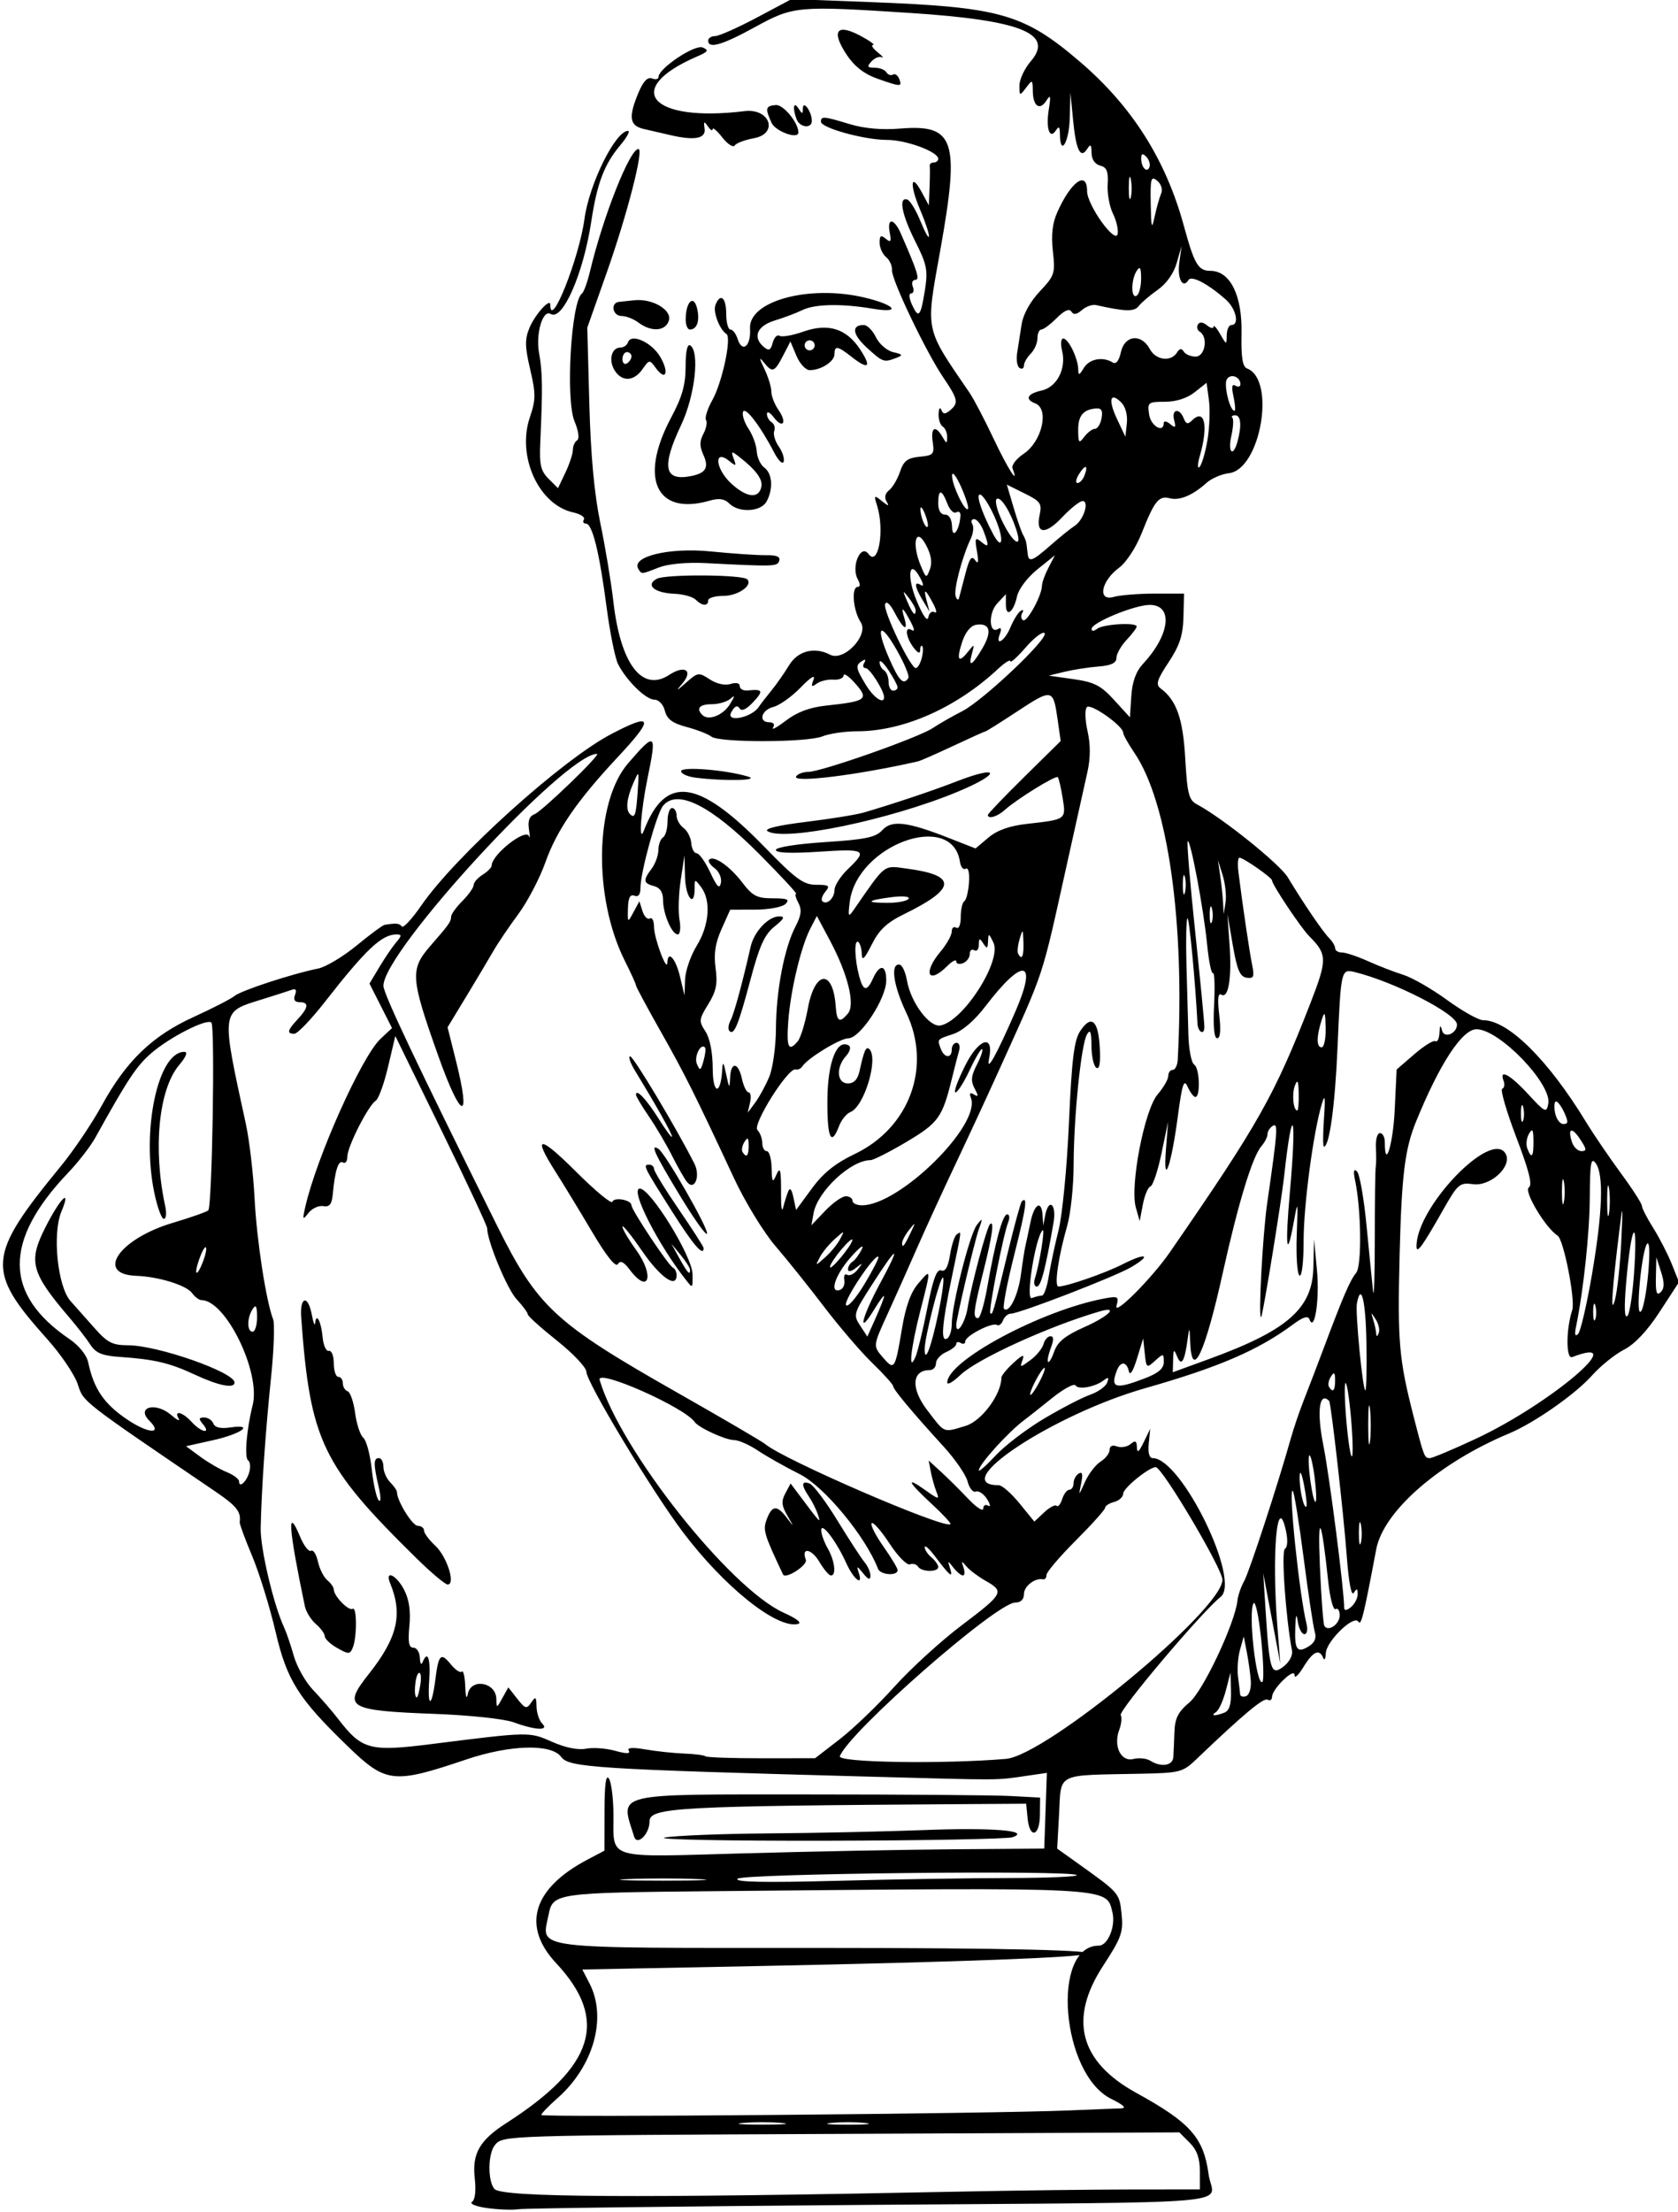 <?xml version="1.0" encoding="UTF-8"?>
<svg version="1.1" viewBox="0 0 348.75 459.38" xmlns="http://www.w3.org/2000/svg">
<path d="m101.25 458.56c-2.32-0.325-3.743-0.901-3.16-1.28 0.653-0.425 0.876-2.302 0.583-4.904-0.58-5.15 0.997-7.9 6.584-11.484 18.316-11.746 21.334-21.428 10.341-33.179-7.235-7.735-4.877-15.532 6.511-21.526l3.516-1.851 0.014-8.184c0.01-5.63 0.298-7.745 0.923-6.778 0.5 0.773 0.922 4.148 0.938 7.5 0.044 9.429-1.943 8.836 26.865 8.024 13.841-0.39 33.603-0.773 43.916-0.851l18.75-0.142 0.274-7.861 0.274-7.861-4.493 0.652c-6.157 0.894-4.507 0.886-31.681 0.147-57.885-1.574-63.149-1.909-64.781-4.125-2.037-2.765-10.604-2.53-19.717 0.541-15.22 5.128-16.674 4.962-24.72-2.824-10.194-9.864-12.552-13.608-14.906-23.67-1.207-5.156-3.401-12.247-4.875-15.758-1.475-3.511-2.64-6.675-2.589-7.031 0.31-2.165-0.643-3.364-5.051-6.36-28.115-19.105-27.379-18.532-28.599-22.269-0.647-1.983-3.502-6.202-6.343-9.375-12.825-14.325-12.602-17.139 2.857-35.976 2.632-3.208 6.442-8.854 8.467-12.547 5.071-9.251 10.503-14.481 19.106-18.393 3.9-1.774 7.724-3.739 8.497-4.367 1.403-1.14 11.971-4.6 17.391-5.694 1.573-0.317 5.156-2.461 7.962-4.763s5.422-4.238 5.812-4.303c2.417-0.399 3.111-0.334 3.589 0.338 0.294 0.414 2.124-1.555 4.067-4.375 7.057-10.247 29.167-30.186 39.453-35.579 8.665-4.544 9.015-3.4 1.437 4.702-8.516 9.104-12.719 15.2-15.101 21.907-1.191 3.352-3.729 8.203-5.641 10.781-1.912 2.578-4.255 6.043-5.207 7.701-0.952 1.657-3.478 5.891-5.612 9.408l-3.881 6.395 1.756 6.998c3.234 12.886 1.072 12.312-3.654-0.971-5.838-16.407-5.95-18.045-1.585-23.042 3.766-4.311 4.215-4.944 4.215-5.939 0-0.514 1.055-1.989 2.344-3.278 1.289-1.289 2.344-2.781 2.344-3.316s0.844-1.499 1.875-2.143c1.031-0.644 1.875-1.505 1.875-1.914 0-2.267 7.154-7.867 7.755-6.071 0.216 0.645 0.213 0.011-6e-3 -1.407-0.277-1.797 0.075-2.76 1.161-3.177 1.569-0.602 13.924-12.525 12.979-12.525-6.616 0-44.39 40.987-44.39 48.165 0 1.636 6.796 15.971 23.56 49.695 8.465 17.03 11.984 20.295 37.445 34.751 9.502 5.395 17.753 10.218 18.335 10.717 3.76 3.225 37.39 17.753 38.508 16.635 0.173-0.173-1.592-2.073-3.923-4.222-4.939-4.553-5.515-5.842-1.254-2.808 2.759 1.965 2.93 1.987 2.26 0.298-0.398-1.005-0.923-2.874-1.167-4.154l-0.443-2.327 2.545 2.327c1.4 1.28 3.946 3.804 5.657 5.608 1.712 1.805 3.124 2.729 3.138 2.054 0.014-0.675 0.478-0.947 1.032-0.605 0.554 0.342 0.449-0.271-0.232-1.362-0.682-1.091-1.729-1.796-2.327-1.567-0.598 0.23-1.371-0.709-1.716-2.085-0.345-1.377-2.599-4.657-5.008-7.289-6.468-7.068-10.473-11.862-10.473-12.535 0-0.327-1.941-2.476-4.313-4.775-2.372-2.299-6.884-7.555-10.026-11.68-3.142-4.125-7.708-9.82-10.146-12.656-2.438-2.836-6.303-9.164-8.588-14.062-8.148-17.467-10.251-21.672-15.275-30.545-2.799-4.943-5.09-9.207-5.09-9.476 0-0.269-1.04-2.559-2.311-5.089-6.605-13.15-6.282-33.002 0.667-41.057 5.713-6.622 6-6.403 4.041 3.083-1.407 6.81-1.903 13.835-0.769 10.895 4.489-11.645 11.295-10.756 24.932 3.254 6.672 6.855 8.226 7.996 10.883 7.996 2.671 0 2.936 0.198 1.914 1.429-0.652 0.786-0.943 1.672-0.646 1.969 0.907 0.907 2.54-0.597 2.54-2.34 0-0.904 1.266-2.857 2.812-4.339 4.132-3.959 3.678-4.225-6.094-3.583-5.823 0.382-8.906 0.253-8.906-0.373 0-0.554 4.321-1.238 10.234-1.622 8.392-0.544 10.53-0.99 11.876-2.477 1.949-2.154 5.165-1.779 13.809 1.608l5.579 2.187 2.679-2.254c1.836-1.545 4.378-2.445 8.079-2.859 8.115-0.91 8.069-0.876 7.35-5.372-0.346-2.163-0.802-4.107-1.014-4.319-0.435-0.435-8.511 4.556-11.014 6.807-1.56 1.403-3.516 1.98-3.516 1.037 0-0.242 3.406-3.795 7.568-7.896l7.568-7.457-0.647-4.526c-0.906-6.34-1.128-6.386-8.274-1.692-3.514 2.309-6.514 4.197-6.666 4.197-0.152 0-3.171 1.359-6.71 3.019s-6.855 3.115-7.371 3.232c-12.617 2.867-26.189 4.542-25.312 3.124 0.319-0.516 1.435-0.938 2.481-0.938 2.695 0 22.866-7.088 25.915-9.106 1.398-0.926 4.143-2.496 6.099-3.489 4.375-2.222 18.134-15.251 17.136-16.227-0.398-0.39-2.158 0.944-3.912 2.963-1.753 2.019-3.188 3.312-3.188 2.872 0-0.44-1.16 0.281-2.578 1.603-8.668 8.08-19.678 12.948-29.282 12.948-2.519 0-5.768 0.477-7.22 1.06-3.215 1.292-21.512 1.327-23.078 0.044-0.618-0.506-2.913-1.399-5.099-1.984-3.001-0.802-4.117-1.629-4.555-3.373-0.333-1.325-1.261-2.31-2.178-2.31-1.756 0-5.764-3.909-7.538-7.351-0.622-1.207-1.703-6.553-2.402-11.878-1.498-11.414-2.962-17.333-4.288-17.333-0.526 0-0.717-0.388-0.424-0.861 0.293-0.474-0.714-1.135-2.236-1.469-7.162-1.573-11.75-11.646-8.997-19.753 1.244-3.664 1.252-4.863 0.068-9.938-1.115-4.782-1.139-6.269-0.134-8.671 1.152-2.756 4.315-6.256 4.315-4.775 0 5.414 5.992-9.623 7.098-17.812 0.978-7.243 6.443-18.281 9.051-18.281 0.491 0-0.214 1.317-1.568 2.926-3.376 4.012-4.849 7.88-6.081 15.966-1.651 10.834-5.967 20.642-8.418 19.127-1.638-1.012-3.154 4.063-2.419 8.101 0.72 3.958 0.765 7.303 0.251 18.542-0.213 4.649 0.078 5.933 1.714 7.569l1.97 1.97 1.546-3.257c0.85-1.792 1.546-3.907 1.546-4.701 0-0.794 0.397-1.689 0.881-1.988 0.52-0.321 0.298-1.94-0.541-3.947-1.899-4.546-0.697-24.987 1.562-26.556 0.371-0.258 1.129-2.367 1.684-4.688 2.716-11.355 8.252-25.312 10.038-25.312 1.178 0-2.319 13.601-6.639 25.822l-3.992 11.291 0.426 15.828c0.288 10.697 1.032 18.737 2.295 24.803 1.028 4.936 2.246 12.268 2.707 16.293 1.486 12.971 5.989 18.861 11.606 15.181 3.199-2.096 5.032-0.95 2.775 1.735-1.474 1.754-1.371 1.731 0.787-0.173 2.374-2.094 2.587-2.121 4.869-0.625 1.422 0.932 3.163 1.317 4.308 0.954 1.163-0.369 1.921-0.191 1.921 0.45 0 0.583 0.738 0.985 1.641 0.893 3.166-0.322 3.355 0.069 1.162 2.403-1.49 1.586-2.428 2.003-2.875 1.28-0.441-0.714-1.015-0.418-1.711 0.882-1.159 2.165 4.258 1.091 5.722-1.135 0.362-0.55 1.53-2.063 2.596-3.362 1.066-1.299 2.736-3.68 3.71-5.291 1.816-3.003 5.291-3.901 8.523-2.203 2.857 1.501 8.123-4.062 6.373-6.732-1.598-2.439-2.001-7.354-0.603-7.354 0.526 0 0.522-0.617-0.011-1.57-1.446-2.584 0.611-7.464 2.22-5.265 2.039 2.789 3.41-4.894 1.79-10.041-0.69-2.193-0.625-2.253 1.011-0.938 1.364 1.097 1.574 1.117 0.957 0.092-0.499-0.827-0.303-1.696 0.528-2.344 0.726-0.566 1.748-2.295 2.269-3.842 0.764-2.265 1.558-2.871 4.076-3.114 2.874-0.277 3.094-0.523 2.724-3.047-0.449-3.062 0.55-3.612 2.01-1.105 0.877 1.505 0.958 1.51 0.984 0.055 0.016-0.872-0.393-1.846-0.909-2.165-0.516-0.319-0.904-1.504-0.863-2.634 0.041-1.13 0.293-1.509 0.56-0.843 0.373 0.93 0.791 0.958 1.801 0.12 1.839-1.527 1.68-2.331-1.349-6.787-3.628-5.337-10.847-20.427-10.704-22.372 0.064-0.868-0.488-2.08-1.227-2.693-0.739-0.613-1.343-1.959-1.343-2.99 0-1.477 0.272-1.65 1.278-0.815 1.034 0.858 1.192 0.612 0.828-1.292-0.601-3.145 0.903-2.998 2.315 0.226 3.485 7.96 3.998 9.609 2.991 9.609-0.578 0-0.808 0.633-0.511 1.406 0.297 0.773 0.14 1.406-0.348 1.406-0.511 0-0.433 0.998 0.182 2.348 1.368 3.002 1.811 2.488 2.7-3.132 0.634-4.008 0.385-5.243-2.012-9.995-2.821-5.593-3.537-9.331-1.668-8.708 0.587 0.196 1.829 2.235 2.76 4.531 0.931 2.296 1.716 3.683 1.745 3.081 0.029-0.602-0.805-3.093-1.852-5.537-2.193-5.116-1.964-7.872 0.306-3.682l1.523 2.812 0.149-3.75c0.082-2.062 0.099-4.066 0.037-4.453-0.061-0.387 0.311-0.703 0.827-0.703 0.516 0 0.938-0.344 0.938-0.764 0-1.468-6.66-3.924-10.643-3.924-4.715 0-13.732-2.486-13.732-3.786 0-1.185 0.562-1.137 6.01 0.516 2.976 0.903 6.656 1.228 10.409 0.919 11.402-0.938 12.488 2.347 8.37 25.321-3.054 17.038-3.312 15.788 6.087 29.531 0.882 1.289 3.147 5.613 5.034 9.609 2.893 6.125 5.39 10.028 3.9 6.094-0.244-0.645 0.799-2.002 2.317-3.017 3.823-2.554 5.379-9.331 2.404-10.472-2.221-0.852-1.648-2.012 1.315-2.663 3.213-0.706 5.199-4.58 4.262-8.313-0.347-1.382-0.229-2.488 0.264-2.488 1.055 0 3.051 4.105 3.098 6.372 0.028 1.359 0.203 1.317 1.172-0.278 1.139-1.876 3.926-2.401 5.985-1.129 0.707 0.437 1.314-0.323 1.714-2.144 0.779-3.548 4.254-3.917 6.009-0.639 1.254 2.344 4.412 2.733 5.669 0.699 0.525-0.85 0.935-0.9 1.387-0.168 0.353 0.571 1.46 1.038 2.461 1.038 1.977 0 2.658-4.059 0.867-5.166-0.524-0.324-0.697-1.002-0.385-1.507 0.357-0.578 1.058-0.511 1.89 0.18 0.728 0.604 1.338 0.73 1.356 0.28 0.018-0.45 0.636 0.237 1.373 1.526 1.323 2.314 1.34 2.317 1.373 0.234 0.018-1.16 0.455-2.109 0.971-2.109 1.719 0 0.966-3.398-1.172-5.288-3.699-3.271-7.128-5.067-7.75-4.061-1.194 1.932-2.369-0.29-1.912-3.614l0.474-3.442-1.008 3.519c-0.619 2.162-2.146 4.318-3.961 5.591-1.624 1.14-3.397 2.653-3.94 3.364-0.918 1.202-2.779 1.159-8.856-0.205-0.773-0.174-2.103 0.292-2.954 1.035-1.091 0.952-1.738 1.042-2.192 0.307-0.422-0.683-1.47-0.219-3.033 1.345-1.314 1.314-2.753 2.389-3.198 2.389s-0.81 0.814-0.81 1.808c0 0.994-0.633 2.441-1.406 3.214-0.773 0.773-1.406 1.883-1.406 2.466s-0.408 0.808-0.907 0.499c-0.499-0.308-0.727-1.704-0.508-3.102s0.637-4.075 0.929-5.95c0.326-2.098 1.784-4.737 3.79-6.864 3.078-3.264 3.229-3.726 2.712-8.311-0.382-3.393-0.105-5.843 0.922-8.136 2.862-6.396 6.187-8.738 6.187-4.359 0 2.882 5.895 11.118 6.353 8.876 0.177-0.868-0.265-2.766-0.982-4.219-0.717-1.453-1.21-4.186-1.094-6.074 0.164-2.684-0.177-3.534-1.565-3.897-1.098-0.287-1.78-1.302-1.789-2.661-0.011-1.72-0.204-1.898-0.887-0.818-1.393 2.203-2.339 0.303-2.941-5.909l-0.56-5.782-0.143 5.391c-0.132 4.99-2 8.006-2.032 3.281-0.011-1.541-0.232-1.766-0.82-0.837-1.302 2.055-2.138-0.342-1.501-4.303 0.455-2.829 0.359-3.201-0.481-1.871-1.381 2.185-2.801 1.209-2.839-1.95-0.029-2.421-0.086-2.449-1.406-0.703-1.331 1.76-1.376 1.745-1.375-0.469 6.3e-4 -1.259 1.065-3.526 2.365-5.037 4.935-5.738-2.044-8.531-25.039-10.023-23.483-1.523-24.307-1.448-32.295 2.935-6.807 3.736-9.72 4.577-9.72 2.805 0-0.516 0.648-0.938 1.439-0.938s4.694-1.73 8.672-3.844l7.232-3.844 16.406 0.628c26.933 1.03 31.828 2.418 43.425 12.307 10.874 9.273 17.928 20.377 21.682 34.129 2.193 8.032 2.985 9.375 5.53 9.375 4.082 0 6.618 5.066 6.462 12.909-0.101 5.082 0.201 7.001 1.16 7.369 6.045 2.32 2.784 21.009-3.796 21.751-1.51 0.17-3.589 1.067-4.62 1.992-2.902 2.605-5.613 3.742-7.648 3.21-2.279-0.596-3.184 0.525-5.846 7.242-1.192 3.01-3.208 6.087-4.72 7.204-3.735 2.761-4.511 7-1.107 6.042 1.345-0.378 5.187-0.688 8.539-0.688h6.094l-0.127 4.893c-0.098 3.788-0.795 5.902-3.085 9.359-2.408 3.635-2.72 4.644-1.678 5.42 3.334 2.481 4.665 6.263 5.141 14.601 0.421 7.376 0.735 8.593 2.459 9.511 5.264 2.8 17.187 12.375 18.852 15.14 3.216 5.339 7.27 11.293 8.584 12.607 0.693 0.693 1.26 1.651 1.26 2.13 0 0.479 0.637 0.871 1.417 0.871 0.779 0 3.205 0.807 5.391 1.793 2.186 0.986 5.484 2.261 7.329 2.832 1.845 0.572 5.952 2.929 9.126 5.238 3.174 2.309 6.549 4.199 7.5 4.199 5.185 0 13.473 8.185 21.339 21.075 1.585 2.598 4.855 7.402 7.266 10.677s4.383 6.338 4.383 6.807c0 0.469 1.055 2.524 2.344 4.566 1.289 2.042 3.024 5.412 3.855 7.489l1.511 3.776-4.001 6.141c-2.61 4.006-5.194 6.75-7.431 7.891-1.886 0.962-4.879 3.375-6.651 5.362-3.475 3.898-11.993 9.846-17.234 12.036-14.567 6.086-26.116 16.152-27.611 24.066-2.629 13.912-3.133 15.952-3.712 15.015-0.927-1.5-6.682 4.085-6.769 6.569-0.041 1.167-0.287 1.595-0.547 0.951-0.786-1.948-2.12-1.335-4.077 1.875-1.022 1.676-1.859 2.475-1.861 1.777-2e-3 -0.818-0.832-0.485-2.331 0.938-1.28 1.214-2.335 2.76-2.344 3.435-9e-3 0.675-0.427 0.973-0.929 0.663-0.812-0.502-5.059 3.043-14.719 12.281-2.935 2.807-3.398 2.929-11.779 3.098-17.776 0.359-16.362-0.356-16.853 8.515l-0.39 7.034 4.595 3.279c8.338 5.95 8.35 5.964 8.795 10.347 0.379 3.731-0.035 4.886-3.843 10.716-7.211 11.039-4.897 19.902 6.884 26.378 11.243 6.18 14.006 9.286 15.04 16.909 0.886 6.531 9.821 5.733-71.192 6.361-38.414 0.298-70.898 0.701-72.188 0.896s-4.242 0.088-6.562-0.237zm97.5-3.405c12.117-0.247 28.465-0.453 36.328-0.459l14.297-0.01v-3.793c0-2.695-0.617-4.41-2.131-5.924l-2.131-2.131-70.291 0.315c-70.258 0.315-70.291 0.316-71.95 2.301-1.48 1.77-1.543 7.502-0.102 9.143 1.542 1.756 29.252 1.917 95.98 0.557zm-36.328-14.28c-2.191-0.197-5.777-0.197-7.969 0-2.191 0.197-0.398 0.359 3.984 0.359s6.176-0.162 3.984-0.359zm17.344 4e-3c-1.934-0.202-5.098-0.202-7.031 0-1.934 0.202-0.352 0.368 3.516 0.368s5.449-0.165 3.516-0.368zm42.422-2.597c4.898-0.208 9.75-0.399 10.781-0.425 1.267-0.032 0.612-0.672-2.021-1.975-10.408-5.152-12.57-31.82-2.579-31.82 1.893 0 3.552-4.069 2.83-6.945-1.326-5.283 0.803-5.171-83.074-4.367-32.554 0.312-33.209 0.405-34.094 4.83-1.474 7.367-4.813 6.951 55.775 6.951 80.266 0 73.647 2.07-12.026 3.761l-36.752 0.725 1.495 2.891c3.686 7.128 0.845 17.241-6.706 23.871-1.824 1.602-3.317 3.153-3.317 3.447 0 0.546 93.547-0.259 109.69-0.944zm-77.109-48.042c-3.996-0.176-10.535-0.176-14.531 0-3.996 0.176-0.727 0.32 7.266 0.32s11.262-0.144 7.266-0.32zm64.844-0.226c7.949-8e-3 14.184-0.283 13.855-0.612-1.064-1.064-69.47-0.321-70.496 0.766-0.659 0.698 5.468 0.825 20.625 0.427 11.859-0.311 28.066-0.572 36.016-0.58zm-0.859-24.737c8.382-0.701 45-30.978 45-37.208 0-2.27-12.515-23.381-13.861-23.381-1.385 0-6.752 4.351-6.757 5.478-4e-3 0.693-0.85 1.48-1.881 1.75s-1.875 0.808-1.875 1.197c0 0.389-2.742 3.449-6.094 6.8-3.352 3.352-6.094 6.57-6.094 7.153s-0.316 0.992-0.703 0.91c-1.666-0.353-3.984 1.429-3.984 3.062 0 1.131-0.659 1.775-1.817 1.775-3.88 0-34.588 26.89-36.448 31.917-0.482 1.304 21.336 1.65 34.516 0.547zm34.794-0.355c0.059-0.902 0.164-3.269 0.234-5.259 0.1-2.833 0.774-4.158 3.105-6.104 2.857-2.386 9.501-16.482 9.999-21.215 0.108-1.031 0.736-2.838 1.395-4.016 1.073-1.918 6.993-20.018 9.725-29.734 0.58-2.062 1.804-5.648 2.721-7.969s2.774-7.172 4.128-10.781c3.996-10.653 5.431-13.979 6.689-15.496 1.201-1.449 1.073-13.046-0.212-19.192-0.407-1.95-0.286-2.525 0.397-1.875 0.541 0.516 1.432 5.578 1.979 11.25 0.547 5.672 1.157 11.789 1.356 13.594s0.36-3.047 0.358-10.781c-2e-3 -7.734 0.087-14.484 0.197-15 0.11-0.516 0.125-2.309 0.034-3.984-0.092-1.676 0.287-3.047 0.843-3.047s1.009 0.844 1.009 1.875c0 5.987 1.713 0.474 2.051-6.602l0.405-8.477 3.667-3.169c2.017-1.743 3.995-2.966 4.397-2.717 0.402 0.248 0.779-0.523 0.839-1.713 0.084-1.666 0.21-1.776 0.547-0.474 0.44 1.696 3.094 0.606 3.094-1.27 0-2.208-13.11-8.916-21.316-10.907-2.757-0.669-2.818-0.4-3.51 15.643-0.522 12.105-1.692 20.625-2.831 20.625-0.219 0-0.213-2.637 0.012-5.859 0.312-4.466 0.208-5.191-0.438-3.047-1.773 5.886-3.792 21.042-3.792 28.469 0 4.433-0.366 7.51-0.857 7.206-0.471-0.291-0.731-4.008-0.578-8.258 0.268-7.428 0.243-7.534-0.633-2.734-1.453 7.962-1.794 5.081-0.77-6.496 1.45-16.377 0.51-18.858-1.206-3.187-0.605 5.523-4.424 28.936-4.778 29.29-0.64 0.64 0.297-17.03 1.255-23.665 2.182-15.123 2.298-16.738 1.152-16.029-0.597 0.369-1.085 1.14-1.085 1.714 0 0.573-0.578 1.709-1.285 2.523-1.86 2.143-4.815 11.837-8.024 26.324-3.712 16.758-6.44 22.521-6.769 14.297-0.124-3.112-0.183-3.193-0.509-0.703-0.623 4.752-1.306 5.918-2.198 3.75-0.677-1.648-0.779-1.563-0.837 0.693l-0.066 2.568 7.607-2.776c16.216-5.918 21.394-10.45 21.603-18.908l0.147-5.952 0.613 6.562c0.559 5.978-0.516 12.908-1.564 10.088-0.304-0.817-1.315-0.507-3.404 1.042-7.222 5.358-15.398 8.883-30.717 13.245-19.186 5.463-41.382 20.157-30.447 20.157 0.676 0 2.615 1.7 4.308 3.778l3.079 3.778 2.034-1.911c1.119-1.051 2.281-1.665 2.582-1.363 0.301 0.301 0.826-0.328 1.165-1.398 0.34-1.07 1.011-1.946 1.492-1.946 0.481 0 0.874-0.608 0.874-1.351s0.483-1.65 1.074-2.015c0.756-0.467 0.906 0.141 0.508 2.054-0.556 2.669-0.542 2.663 0.8-0.321 0.752-1.671 2.211-3.566 3.242-4.21 1.032-0.644 1.876-1.748 1.876-2.453 0-0.798 0.575-1.06 1.525-0.696 0.839 0.322 2.104 0.104 2.812-0.483 1.013-0.84 1.296-0.694 1.33 0.687 0.03 1.265 0.423 0.969 1.404-1.057l1.362-2.812-0.304 3.047c-0.193 1.927 0.113 3.047 0.83 3.047 5.942 0 18.399 25.442 14.109 28.816-3.853 3.031-21.306 23.68-20.761 24.563 0.285 0.461 0.147 1.823-0.306 3.026-1.276 3.387 0.338 6.729 2.935 6.077 1.161-0.291 2.74-0.132 3.509 0.354 2.243 1.418 4.671 1.049 4.787-0.728zm-69.339-3.733c2.815-2.172 7.904-7.049 11.309-10.838 3.404-3.789 9.709-9.546 14.01-12.793 8.739-6.598 8.971-7.026 5.019-9.257-1.54-0.87-3.334-2.214-3.987-2.988-1.031-1.222-1.111-1.191-0.615 0.234 0.314 0.902 0.256 1.641-0.129 1.641s-1.275-0.738-1.978-1.641c-1.187-1.524-1.234-1.508-0.669 0.234 0.694 2.136-0.126 1.455-3.256-2.705-1.119-1.488-2.035-2.277-2.035-1.755 0 0.522 0.633 1.474 1.406 2.116s1.406 1.537 1.406 1.99c0 1.112-3.498 1.051-4.193-0.074-0.305-0.493-1.068-0.709-1.696-0.48-0.628 0.229-2.543-1.728-4.255-4.349-1.712-2.621-3.371-4.508-3.686-4.194-0.315 0.315 0.77 2.477 2.41 4.805 1.641 2.328 2.983 4.552 2.983 4.942 0 1.263-3.583 1.022-4.08-0.274-2.571-6.699-11.175-17.101-16.246-19.641-3-1.503-6.924-3.715-8.719-4.916-1.796-1.201-4.031-2.184-4.968-2.184-1.767 0-7.352-2.564-8.173-3.752-2.127-3.076-20.474-11.183-19.748-8.726 4.304 14.562 27.037 43.277 38.279 48.35 2.803 1.265 3.859 2.127 2.868 2.339-4.431 0.95-15.33-7.79-23.9-19.167-6.418-8.52-19.999-31.071-19.999-33.207 0-0.887-2.742-3.795-6.094-6.462s-6.094-5.133-6.094-5.481c0-0.348-1.038-1.751-2.307-3.119-1.998-2.155-6.131-12.101-6.131-14.754 0-0.502-4.295-9.691-9.545-20.42l-9.545-19.507-1.507 6.385c-0.829 3.512-1.975 6.676-2.546 7.031-1.541 0.958-5.918 9.554-5.918 11.622 0 0.985-0.41 1.538-0.91 1.228-0.941-0.582-1.669 1.671-2.114 6.545-0.196 2.146-0.666 2.743-1.984 2.517-0.95-0.162-2.328 0.47-3.061 1.406-1.214 1.549-1.278 1.449-0.705-1.111 2.295-10.259 11.731-31.353 15.675-35.043l2.384-2.23-4.683-9.241 2.073-3.462c1.14-1.904 2.701-4.2 3.47-5.102 1.191-1.399 1.199-1.641 0.054-1.641-3.053 0-6.327 3.086-14.885 14.03-2.836 3.627-5.684 6.594-6.328 6.595-1.631 8.7e-4 -1.47-0.696 0.703-3.028 2.267-2.434 2.382-3.534 0.368-3.534-1 0-1.312-0.508-0.927-1.511 0.376-0.981 0.165-1.359-0.603-1.078-0.65 0.238-3.56 1.171-6.466 2.074-8.377 2.603-8.315 2.087-3.149 25.827 0.729 3.352 1.544 10.312 1.81 15.469 0.45 8.716 2.375 21.236 3.858 25.102 0.351 0.915 0.149 6.4-0.449 12.188-1.147 11.09-1.987 23.317-2.142 31.148-0.084 4.242 2.665 15.895 4.865 20.625 0.48 1.031 1.394 3.715 2.033 5.964 0.638 2.249 2.451 5.43 4.028 7.069 1.577 1.639 3.922 4.349 5.211 6.023 4.885 6.342 6.537 6.788 19.232 5.19 20.587-2.592 20.432-2.589 25.208-0.477 2.727 1.206 5.396 1.748 7.015 1.425 1.437-0.287 4.164-0.095 6.059 0.429 2.363 0.652 3.257 0.647 2.847-0.016-0.4-0.648 0.757-0.733 3.505-0.259 2.257 0.389 5.883 0.775 8.06 0.856 2.176 0.081 4.145 0.336 4.375 0.566 0.23 0.23 5.451 0.414 11.602 0.409l11.184-9e-3 5.119-3.949zm-67.78-3.516c-1.914-0.704-9.134-1.472-16.406-1.744-18.071-0.677-19.186-1.343-13.747-8.197 6.02-7.587 7.173-12.414 4.513-18.903-1.194-2.913 1.286-1.774 2.889 1.327 1.046 2.023 1.396 4.41 1.099 7.5-0.327 3.4-0.118 4.532 0.833 4.532 0.698 0 1.302 0.949 1.343 2.109 0.041 1.16 0.287 1.582 0.547 0.938 1.058-2.623 1.704-0.885 1.392 3.749-0.392 5.829 0.55 5.641 1.291-0.256 0.65-5.176 1.136-5.638 3.223-3.064 0.923 1.138 1.941 1.806 2.263 1.484 0.322-0.322 0.643 1.067 0.713 3.087 0.075 2.164 0.295 2.806 0.534 1.562 0.65-3.372 5.876-2.458 5.934 1.038 0.032 1.956 0.066 1.95 1.259-0.201l1.226-2.21 1.851 2.353c1.665 2.117 1.956 2.198 2.905 0.804 0.912-1.34 1.062-1.227 1.109 0.842 0.03 1.315 0.561 2.897 1.18 3.516 1.536 1.536-1.411 1.405-5.95-0.265zm-19.358-7.936c0.223-1.52 0.06-2.549-0.362-2.288-0.752 0.465-1.12 5.051-0.406 5.051 0.199 0 0.545-1.243 0.768-2.763zm-17.3-7.493c-1.417-0.805-2.577-1.896-2.578-2.426-9.21e-4 -0.53-0.834-1.676-1.851-2.547-1.017-0.871-2.05-2.547-2.296-3.724-3.413-16.343-3.733-20.988-0.995-14.434 0.796 1.905 1.822 3.231 2.28 2.948 0.458-0.283 1.105 0.725 1.438 2.241 0.333 1.516 1.211 3.259 1.951 3.873 0.74 0.614 1.346 1.482 1.346 1.929 0 1.353 3.093 4.521 3.917 4.011 0.916-0.566 0.917 6.027 0.001 8.129-0.577 1.325-0.879 1.325-3.214 0zm16.518-18.59c-19.734-19.389-22.127-24.384-24.001-50.093-0.315-4.314 1.413-4.746 2.202-0.551 0.319 1.696 0.635 2.486 0.703 1.756 0.213-2.293 1.258-0.322 1.547 2.917 0.152 1.704 0.737 2.993 1.301 2.864 0.566-0.129 1.025 1.025 1.025 2.578 0 1.547 0.422 2.812 0.938 2.812s0.938 0.598 0.938 1.328c0 0.73 0.449 1.478 0.998 1.661s1.25 2.222 1.558 4.531c0.308 2.309 1.074 4.62 1.703 5.136 0.629 0.516 1.42 3.463 1.758 6.55 0.338 3.087 0.988 5.986 1.445 6.443 0.477 0.477 0.472-0.715-0.012-2.8-1.099-4.739-1.089-5.974 0.051-5.974 0.516 0 0.938 0.814 0.938 1.808 0 0.994 0.633 2.441 1.406 3.214 0.773 0.773 1.406 1.689 1.406 2.035 0 1.815 3.205 7.005 4.326 7.005 0.715 0 1.299 0.442 1.299 0.982 0 0.54 1.054 1.959 2.341 3.152 2.416 2.239 4.277 8.053 2.577 8.053-0.517 0-3.418-2.434-6.445-5.408zm89.281 0.955c-2.072-4.574-5.217-8.684-5.201-6.797 7e-3 0.773 0.615 2.461 1.352 3.75 1.467 2.567 1.832 5.625 0.671 5.625-0.404 0-1.487-1.273-2.406-2.829-1.639-2.775-3.844-3.116-2.816-0.435 0.429 1.119-4.233 4.126-4.738 3.056-3.991-8.451-4.226-9.252-3.372-11.498 1.106-2.91 2.125-2.97 4.181-0.247 1.527 2.024 1.531 2.004 0.086-0.478-1.204-2.069-1.286-2.997-0.412-4.631l1.094-2.044 1.512 2.02c4.766 6.367 4.808 6.412 4.159 4.43-0.338-1.031-1.177-2.707-1.865-3.724-1.637-2.421-1.584-3.376 0.15-2.711 0.77 0.296 3.377 3.763 5.792 7.705s4.949 7.833 5.63 8.647c0.682 0.814 1.226 2.08 1.21 2.812-0.021 0.937-0.476 0.776-1.532-0.543-1.22-1.523-1.396-1.567-0.937-0.234 1.078 3.127-0.974 1.624-2.559-1.875zm78.575 31.072c1.047-0.402 1.454-1.712 1.386-4.453l-0.097-3.884-0.976 3.75c-0.537 2.062-1.442 4.06-2.013 4.439-1.266 0.841-0.32 0.923 1.699 0.148zm5.51-6.565c-0.105-1.491-0.478-4.187-0.829-5.991l-0.638-3.281-0.782 2.772c-0.43 1.525-0.613 4.056-0.406 5.625 0.207 1.569 0.405 3.204 0.44 3.634s0.591 0.595 1.235 0.366c0.645-0.228 1.086-1.634 0.98-3.125zm2.147-8.742c-0.486-4.696-1.198-8.03-1.582-7.408-1.155 1.869 0.556 17.127 1.832 16.338 0.348-0.215 0.236-4.234-0.25-8.93zm6.417 2.435c-1.316-6.901-2.277-20.668-1.477-21.163 0.559-0.345 0.636-1.873 0.194-3.844-1.803-8.042-2.954 4.704-1.778 19.698l0.625 7.969-3.548-18.75 0.477 7.5c0.813 12.781 1.141 13.839 3.692 11.923 1.224-0.92 2.002-2.349 1.814-3.333zm4.73-3.902c-0.314-1.031-1.353-7.923-2.308-15.315-0.956-7.392-1.972-13.675-2.259-13.962-0.985-0.985 1.352 21.61 2.858 27.636 0.294 1.175 0.095 2.109-0.449 2.109-0.537 0-1.153-1.16-1.367-2.578-0.287-1.892-0.428-1.56-0.531 1.25-0.168 4.568 0.396 5.339 2.813 3.851 1.23-0.757 1.63-1.72 1.244-2.992zm5.178-3.437c0-1.006-0.388-1.59-0.862-1.297-0.474 0.293-1.162-2.319-1.529-5.804-1.403-13.328-2.224-14.801-1.723-3.09 0.275 6.426 0.694 11.998 0.931 12.381 0.8 1.294 3.183-0.345 3.183-2.189zm3.736-4.412c-0.011-1.198-0.185-1.256-0.81-0.27-0.489 0.772-1.046-2.116-1.446-7.5-0.652-8.786-3.282-31.964-3.67-32.352-2.059-2.059-2.615 2.178-1.208 9.207 1.286 6.422 4.336 30.21 4.336 33.813 0 0.569 0.576 0.485 1.406-0.204 0.773-0.642 1.4-1.854 1.392-2.693zm0.677-14.406c-0.224-1.166-0.416-0.433-0.427 1.63s0.173 3.017 0.408 2.12c0.235-0.896 0.243-2.584 0.019-3.75zm-11.829-8.273c-0.481-2.451-0.853-3.197-0.906-1.816-0.097 2.536 0.853 6.844 1.391 6.306 0.182-0.182-0.036-2.203-0.485-4.49zm2.182-1.738c-0.352-2.655-0.839-4.63-1.081-4.388-0.242 0.242-0.142 2.603 0.221 5.248s0.85 4.619 1.081 4.388c0.231-0.231 0.131-2.592-0.221-5.248zm-221.37-1c0.272-1.039 0.152-2.1-0.266-2.358-0.811-0.502-0.319-6.477 0.945-11.467 1.727-6.817-5.593-21.815-10.648-21.815-0.48 0-1.353-0.656-1.939-1.458-1.199-1.639-6.947-3.416-11.604-3.586-8.634-0.315-3.559-7.684 7.573-10.998 3.72-1.108 7.047-2.276 7.391-2.595 0.814-0.755 1.437-38.204 0.648-38.994-0.918-0.919-8.662 3.022-12.516 6.368-3.06 2.657-4.906 5.445-11.6 17.513-1.001 1.805-3.536 5.079-5.633 7.275-13.508 14.149-13.44 25.255 0.212 34.532 2.015 1.369 3.614 3.345 3.933 4.86 1.162 5.519 3.288 8.631 8.115 11.882 4.396 2.961 7.481 3.124 4.601 0.244-2.837-2.837 1.312-3.952 4.499-1.208 1.243 1.071 1.957 1.419 1.585 0.774-1.07-1.858 0.849-1.361 2.717 0.703 1.953 2.158 4.103 2.588 2.344 0.469-0.95-1.145-0.903-1.406 0.254-1.406 0.781 0 1.638 0.565 1.903 1.257 0.319 0.831 1.508 1.106 3.515 0.812 5.189-0.762 2.294 1.345-3.665 2.667l-5.533 1.228 2.935 2.163c1.614 1.19 4.095 2.632 5.513 3.204 1.418 0.573 2.578 1.447 2.578 1.942 0 1.516 1.617 9.3e-4 2.143-2.006zm-11.286-20.139c-5.304-2.469-8.398-3.201-15.668-3.706-3.653-0.254-4.964-0.799-6.094-2.535-0.791-1.217-2.705-3.693-4.251-5.502-8.103-9.477-8.712-11.715-5.124-18.822 3.069-6.079 5.519-8.506 3.352-3.32-1.923 4.604-0.795 15.581 1.911 18.599 1.05 1.171 3.308 3.71 5.019 5.644 2.636 2.979 3.696 3.516 6.945 3.521 6.113 8e-3 22.076 5.59 22.105 7.729 0.018 1.328-3.278 0.682-8.196-1.608zm-8.482-37.824c-2.687-13.008 0.762-29.206 6.224-29.234 0.805-4e-3 0.423 0.983-1.065 2.751-4.26 5.062-5.469 17.412-2.875 29.352 0.308 1.418 0.173 2.578-0.299 2.578-0.473 0-1.365-2.451-1.984-5.447zm184.97 46.906c3.612-2.143 7.902-4.362 9.534-4.931 1.632-0.569 3.222-1.697 3.533-2.508 0.419-1.091 0.256-1.231-0.628-0.539-1.811 1.419-5.343 2.076-5.942 1.106-0.293-0.474-2.504 0.726-4.913 2.666-2.409 1.94-4.953 3.949-5.652 4.465-3.357 2.476-9.53 9.288-9.53 10.516 0 0.362 1.582-1.038 3.516-3.11 1.934-2.073 6.471-5.522 10.082-7.665zm63.746-0.209c-0.37-4.184-0.884-7.397-1.142-7.139-0.258 0.258-0.166 3.892 0.205 8.077s0.884 7.397 1.142 7.139c0.258-0.258 0.166-3.892-0.205-8.077zm26.031 4.387c15.412-7.212 32.567-21.772 19.946-16.929-1.307 0.501-1.299-5.728 0.012-9.771 0.681-2.1-1.795-14.681-3.041-15.456-2.486-1.546-7.122-9.298-5.982-10.003 0.8-0.495 0.076-3.393-2.611-10.441-2.045-5.366-3.358-9.889-2.917-10.051 0.441-0.162 0.569-0.9 0.285-1.641-0.99-2.58 1.347-1.317 5.103 2.757 3.524 3.823 3.81 3.959 4.185 1.997 0.783-4.099-10.181-15.475-14.915-15.475-2.98 0-7.68 7.176-12.586 19.219-2.316 5.684-2.982 11.107-3.397 27.656-0.455 18.134-0.144 21.678 2.961 33.75 2.119 8.24 2.197 8.438 3.32 8.438 0.54 0 4.878-1.823 9.639-4.051zm-12.407-39.824c-0.197-8.071 15.596-24.554 18.52-19.328 1.434 2.563-3.101 6.807-6.749 6.316-2.81-0.379-3.18-0.064-6.222 5.297-4.262 7.509-5.512 9.246-5.549 7.715zm-9.658 33.817c-0.203-1.945-0.372-0.583-0.377 3.026-4e-3 3.609 0.162 5.201 0.369 3.537 0.207-1.664 0.211-4.617 7e-3 -6.562zm-84.035 3.358c3.298-0.988 7.413-6.54 7.413-10.002 0-0.431 1.122-1.807 2.494-3.057 1.937-1.765 2.36-1.9 1.893-0.602-0.577 1.603-0.509 1.603 1.659 0 1.243-0.919 2.461-2.409 2.707-3.312 0.246-0.902 0.897-1.641 1.449-1.641 0.696 0 0.714 0.757 0.061 2.474-0.517 1.361-0.767 2.648-0.554 2.86 0.213 0.213 0.799-0.795 1.303-2.239 0.676-1.936 2.302-3.241 6.193-4.97 5.199-2.31 7.297-4.458 3.186-3.263-10.518 3.057-25.45 9.87-28.922 13.197-1.495 1.433-2.719 2.139-2.719 1.571 0-4.534 19.597-15.02 32.638-17.463 2.869-0.538 3.063-0.422 2.538 1.516-0.616 2.273 7.367-5.732 11.094-11.126 18.42-26.654 21.729-32.512 29.193-51.683 3.546-9.108 3.528-10.191-0.222-13.935-1.717-1.714-7.736-10.723-7.747-11.595-7e-3 -0.59-5.94-4.719-6.78-4.719-0.317 0-0.404 1.371-0.192 3.047 0.893 7.076 2.268 16.379 2.831 19.151 0.517 2.546 0.351 2.942-1.139 2.724-1.375-0.202-1.982-1.625-2.866-6.729l-1.122-6.473 0.442 6.305c0.492 7.018-0.226 11.346-1.728 10.417-0.667-0.412-0.8 0.953-0.413 4.225 0.373 3.146 0.225 4.834-0.423 4.834-0.645 0-0.872-2.45-0.645-6.95 0.193-3.823 0.085-6.786-0.239-6.586-0.325 0.201-0.869-2.473-1.211-5.94-0.728-7.397-3.477-21.993-4.037-21.433-0.213 0.213 0.48 8.59 1.539 18.616 1.059 10.026 1.926 19.003 1.926 19.949 0 1.826-1.343 1.108-1.438-0.769-0.441-8.686-1.726-22.16-2.079-21.807-0.253 0.253-0.346 4.592-0.207 9.643 0.139 5.051 0.322 11.641 0.406 14.644 0.085 3.003 0.63 5.755 1.211 6.114 1.125 0.695 1.334 6.706 0.233 6.706-0.358 0-1.077-0.949-1.598-2.109-0.782-1.743-1.141-0.645-2.071 6.328-1.369 10.274-3.082 14.892-2.434 6.562l0.438-5.625-1.37 6.557c-0.753 3.606-1.786 6.696-2.295 6.865-0.509 0.17-1.22 1.86-1.581 3.756l-0.656 3.447-0.8-2.812c-1.269-4.463 1.78-20.301 4.523-23.494 1.219-1.419 2.216-3.146 2.216-3.84 0-0.693 0.417-1.26 0.927-1.26s0.978-0.949 1.04-2.109c1.527-28.371-2.016-53.442-9.007-63.729-1.285-1.891-2.336-3.776-2.336-4.19-4e-5 -1.398-6.715-6.131-7.535-5.311-0.453 0.453-0.396 2.645 0.13 4.984 0.629 2.798 0.625 5.581-0.011 8.438-0.522 2.344-2.451 11.012-4.286 19.262-5.431 24.411-4.389 21.265-14.284 43.125-2.334 5.156-6.346 13.805-8.914 19.219-2.569 5.414-6.15 13.219-7.959 17.344-1.808 4.125-4.506 10.166-5.996 13.425-3.21 7.024-3.19 6.825-0.917 9.447 2.204 2.541 2.403 2.218 3.799-6.172 0.769-4.622 1.834-7.566 3.389-9.375 2.736-3.182 2.727-3.317 0.395 5.801-1.986 7.765-2.52 13.054-0.946 9.375 0.441-1.031 1.537-5.585 2.435-10.119 1.194-6.026 1.968-8.115 2.879-7.766 0.856 0.329 1.432-0.69 1.843-3.261 0.329-2.057 0.964-3.966 1.412-4.242 1.014-0.626 1.116-1.495-1.061 8.982-2.068 9.952-2.332 13.518-0.938 12.656 0.516-0.319 0.938-1.662 0.938-2.986 0-3.916 3.743-18.686 5.215-20.579 1.234-1.587 1.27-1.498 0.388 0.964-0.858 2.397-4.665 18.539-4.665 19.779 0 2.354 1.853-0.405 2.354-3.506 0.772-4.78 3.963-16.708 4.655-17.399 0.952-0.952 0.472 2.473-1.369 9.78-2.072 8.223-2.244 9.728-1.114 9.728 0.426 0 1.28-2.848 1.896-6.328 1.73-9.773 3.224-15.234 4.169-15.234 0.473 0 0.565 0.738 0.203 1.641-1.005 2.508-4.141 18.449-3.714 18.876 0.462 0.462 0.54 0.195 3.608-12.492 1.364-5.641 2.682-10.457 2.928-10.703 1.274-1.274 0.911 1.307-1.549 11.03-1.489 5.883-2.458 10.944-2.153 11.249 1.066 1.066 2.957-2.769 3.539-7.179 0.323-2.449 0.736-5.085 0.917-5.859 0.182-0.773 0.656-2.988 1.054-4.922 0.797-3.873 2.317-4.722 2.518-1.406l0.128 2.109 0.406-2.109c0.72-3.738 2.407-2.384 1.752 1.406-1.675 9.69-2.631 13.359-3.481 13.359-0.514 0-0.701-0.738-0.416-1.641 0.994-3.144 2.19-10.629 1.605-10.045-1.505 1.505-3.587 14.589-2.239 14.071 0.733-0.281 1.682-0.511 2.111-0.511s1.062-1.793 1.409-3.984c0.347-2.191 1.269-6.516 2.049-9.609 0.781-3.094 1.749-13.108 2.152-22.258 0.578-13.113 1.067-17.143 2.312-19.043 2.307-3.521 3.763-2.361 4.089 3.259 0.191 3.288-0.044 4.731-0.703 4.324-0.544-0.336-1.002-2.38-1.018-4.541-0.022-2.988-0.246-3.557-0.936-2.374-1.212 2.076-2.749 17.12-2.769 27.103-9e-3 4.418-0.614 10.113-1.344 12.656-1.857 6.467-2.734 12.594-1.802 12.582 1.792-0.023 9.72-2.779 13.409-4.661 4.76-2.428 6.08-1.941 1.713 0.632-3.355 1.977-23.264 9.664-25.029 9.664-0.597 0-1.327 0.63-1.623 1.401-0.296 0.77-0.864 1.199-1.263 0.953-1.003-0.62-6.578 2.258-6.578 3.396 0 0.508-0.422 0.663-0.938 0.345-0.516-0.319-0.938-0.233-0.938 0.191 0 0.424-0.949 1.187-2.109 1.696-1.16 0.509-2.109 1.558-2.109 2.332s-0.581 1.406-1.292 1.406c-3.734 0-3.987 3.788-0.553 8.285 3.773 4.942 3.251 4.727 8.026 3.297zm15.382-9.238c0.8-1.547 1.244-2.812 0.986-2.812s-1.123 1.266-1.923 2.812c-0.8 1.547-1.244 2.812-0.986 2.812s1.123-1.266 1.923-2.812zm61.392-0.234c-0.011-1.647-0.203-1.811-0.876-0.748-0.474 0.749-0.653 1.698-0.399 2.109 0.813 1.316 1.29 0.807 1.275-1.361zm6.51-7.734c-0.139-8.723-1.108-12.763-1.978-8.247-0.365 1.897 1.206 18.091 1.755 18.091 0.209 0 0.309-4.43 0.223-9.844zm-46.136 7.373c2.897-1.106 4.016-2.061 4.016-3.427 0-1.811-0.079-1.822-1.809-0.256-1.75 1.584-1.82 1.535-2.14-1.495l-0.331-3.133-1.302 4.219c-0.806 2.611-1.446 3.593-1.678 2.578-0.468-2.043-1.728-2.123-2.482-0.158-1.412 3.679-0.345 3.99 5.728 1.671zm-42.862-13.453c0.872-4.132 1.307-7.513 0.966-7.513-0.633 0-3.809 12.514-3.787 14.922 0.028 3.055 1.341-0.393 2.822-7.409zm-11.251-3.631c-2e-3 -0.33-0.868 0.818-1.925 2.552-3.681 6.037-2.873 2.123 1.068-5.177 4.545-8.419 3.742-8.21-1.819 0.472-3.659 5.712-3.75 6.039-2.307 8.242l1.503 2.293 1.742-3.891c0.958-2.14 1.74-4.161 1.738-4.492zm102.19 4.825c-1.022-1.593-1.048-1.591-0.535 0.041 0.297 0.945 0.573 2.21 0.614 2.812 0.053 0.79 0.202 0.779 0.535-0.041 0.254-0.625-0.022-1.891-0.614-2.812zm44.927-9.327c2.221-12.97 2.485-20.794 0.78-23.124-0.97-1.325-1.182-0.103-1.228 7.086-0.049 7.533-1.298 19.24-2.878 26.97-0.317 1.549-0.165 2.026 0.448 1.406 0.51-0.516 1.805-6.068 2.879-12.338zm-277.44 8.823c-0.011-2.312-0.234-2.708-0.923-1.641-1.191 1.843-1.191 4.688 0 4.688 0.516 0 0.931-1.371 0.923-3.047zm278.16-2.326c-0.238-0.912-0.448-0.393-0.467 1.154-0.019 1.547 0.175 2.293 0.432 1.659 0.257-0.635 0.272-1.9 0.035-2.812zm8.128-8.221c0.642-11.073-0.727-8.372-1.736 3.423-0.443 5.179-0.354 7.509 0.261 6.889 0.512-0.516 1.175-5.156 1.474-10.312zm-2.753-5.156c0.367-7.644 0.321-8.043-0.329-2.812-1.579 12.717-1.966 18.512-1.001 15 0.496-1.805 1.094-7.289 1.33-12.188zm5.601 6.583c0.37-4.222 0.276-6.646-0.237-6.094-0.469 0.504-1.145 4.081-1.502 7.948-0.409 4.429-0.321 6.684 0.237 6.094 0.488-0.516 1.163-4.092 1.502-7.948zm-160-3.392c-0.712-0.712-7.292 9.113-6.722 10.036 0.335 0.542 2.058-1.421 3.83-4.361 1.771-2.941 3.073-5.494 2.892-5.675zm162.68 3.177-0.989-3.087-0.096 4.172c-0.072 3.159 0.168 3.908 0.989 3.087 0.792-0.792 0.818-1.918 0.096-4.172zm-169.76 1.643c-0.163-0.901 0.105-1.389 0.597-1.085 0.492 0.304 1.469-0.181 2.172-1.078 1.157-1.475 1.122-1.508-0.363-0.344-0.977 0.767-1.641 0.884-1.641 0.29 0-0.548 0.42-1.256 0.932-1.573s1.39-1.502 1.949-2.633c0.559-1.131-0.477-0.37-2.304 1.693-3.263 3.685-4.541 7.59-2.219 6.778 0.645-0.225 1.038-1.147 0.875-2.047zm-133.25-3.923c0.517-1.361 0.767-2.648 0.554-2.86-0.213-0.213-0.835 0.901-1.384 2.474-1.219 3.497-0.483 3.84 0.83 0.387zm134.92-4.395c0.019-0.426-1.021 0.478-2.31 2.01-1.289 1.532-2.342 3.146-2.339 3.588 6e-3 1.001 4.603-4.534 4.649-5.598zm-2.555-0.152c0.986-1.883 0.985-1.883-1.111-0.021-1.154 1.026-2.542 2.713-3.085 3.75-0.986 1.883-0.985 1.883 1.111 0.021 1.154-1.026 2.542-2.713 3.085-3.75zm14.701-1.417c1.052-2.21 1.033-2.24-0.342-0.524-0.802 1.001-1.458 2.231-1.458 2.734 0 1.191 0.433 0.659 1.8-2.21zm-13.51-7.5c0.769 0 1.398 0.422 1.398 0.938 0 0.516 0.885 0.938 1.968 0.938 7.83 0 24.79-16.707 22.642-22.304-0.383-0.998-0.187-1.215 0.637-0.706 0.939 0.58 0.966 0.317 0.131-1.244-0.83-1.551-0.734-2.61 0.444-4.888 0.827-1.599 1.333-3.079 1.125-3.287-0.208-0.208-1.366 1.729-2.573 4.306-1.207 2.577-2.55 4.685-2.985 4.685-0.435 0 0.491-2.539 2.057-5.642 2.843-5.632 5.995-6.536 4.942-1.417-0.664 3.228 1.549-0.728 5.492-9.816 4.668-10.76 1.57-11.276-6.238-1.039-2.271 2.977-4.795 5.148-6.731 5.787-3.405 1.124-3.337 1.039-2.529 3.144 0.722 1.881 2.243 1.933 2.243 0.077 0-0.773 0.45-1.406 1.001-1.406 0.55 0 0.786 0.738 0.525 1.641-0.262 0.902-0.943 3.539-1.513 5.859-1.969 8.009-2.779 9.134-9.409 13.073-3.52 2.091-6.902 3.802-7.515 3.802-4.057 0-10.978 6.454-11.804 11.008l-0.455 2.507 2.874-3.008c1.581-1.654 3.503-3.008 4.272-3.008zm158.63-1.641c-0.215-1.418-0.391-0.258-0.391 2.578s0.176 3.996 0.391 2.578c0.215-1.418 0.215-3.738 0-5.156zm-170.63 0.703c0.387-0.97 0.734-0.601 1.117 1.188l0.556 2.594 3.281-4.469c2.357-3.211 4.865-5.225 8.906-7.155 11.415-5.451 16.054-18.14 10.72-29.318-2.737-5.734-3.366-10.408-1.345-9.99 0.516 0.107 1.181 1.583 1.478 3.281 0.799 4.569 4.667 9.756 6.96 9.334 4.771-0.879 12.815-13.465 11.006-17.22-0.955-1.982-1.042-2.004-1.114-0.276-0.065 1.56-0.231 1.638-0.987 0.469-0.771-1.192-0.911-1.148-0.923 0.29-8e-3 0.933-0.436 1.435-0.952 1.117-0.516-0.319-0.938 0.033-0.938 0.782 0 0.749-0.633 1.604-1.406 1.901-0.773 0.297-1.406 0.131-1.406-0.368s-0.844-0.064-1.875 0.967c-3.95 3.95-5.132 1.444-1.406-2.983 1.289-1.532 2.344-3.411 2.344-4.175 0-0.764 0.422-1.129 0.938-0.81 0.545 0.337 0.938-0.597 0.938-2.233 0-1.547 0.334-3.019 0.741-3.271 0.408-0.252 0.845-1.999 0.972-3.882 0.136-2.015-0.142-3.194-0.674-2.864-0.498 0.308-1.041-0.343-1.206-1.445-1.609-10.705-21.401-3.504-22.901 8.331-0.388 3.063-0.295 3.276 0.766 1.745 6.843-9.875 6.116-9.312 11.149-8.644 10.447 1.386 10.271 4.132-0.603 9.438-3.604 1.759-5.203 3.257-6.739 6.315-1.525 3.036-2.028 3.511-2.072 1.955-0.032-1.13-0.375-2.25-0.761-2.489-0.854-0.528-0.728 3.581 0.218 7.121 0.832 3.112 1.609 3.257 2.841 0.529 1.43-3.166 2.803-2.964 2.781 0.408-0.024 3.75-5.421 11.953-7.864 11.953-1.7 0-8.485 4.131-9.566 5.824-0.315 0.494-0.948 0.785-1.406 0.647-1.523-0.46-9.046 11.472-7.934 12.584 0.554 0.554 1.008 1.767 1.008 2.695 0 0.928 0.422 1.688 0.938 1.688 0.516 0 0.967 1.582 1.003 3.516 0.053 2.82 0.225 3.145 0.872 1.641 0.942-2.192 1.119-1.507 1.09 4.219-0.012 2.32 0.185 3.375 0.437 2.344 0.252-1.031 0.711-2.508 1.019-3.281zm8.176-19.12c0.06-7.863 2.004-12.754 4.465-11.233 0.483 0.299 0.218 1.264-0.594 2.161-2.136 2.36-1.908 5.692 0.39 5.692 1.264 0 2.038-0.823 2.422-2.578 0.94-4.288 1.359-5.221 2.043-4.537 1.947 1.947-1.087 11.97-3.958 13.071-0.8 0.307-1.86 1.624-2.355 2.926-1.648 4.333-2.473 2.451-2.413-5.503zm153.07 17.011c-0.223-1.16-0.406-0.211-0.406 2.109s0.183 3.269 0.406 2.109c0.223-1.16 0.223-3.059 0-4.219zm-169.43-7.5c-0.011-1.647-0.203-1.811-0.876-0.748-0.474 0.749-0.653 1.698-0.399 2.109 0.813 1.316 1.29 0.807 1.275-1.361zm163.11-0.938c-0.023-2.424-0.215-2.728-0.939-1.487-0.501 0.858-0.654 2.229-0.34 3.047 0.882 2.298 1.31 1.776 1.279-1.56zm9.767-0.264c-1.767-2.697-2.712-2.471-1.792 0.427 0.34 1.07 1.232 1.946 1.982 1.946 1.145 0 1.114-0.383-0.19-2.373zm-11.901-6.75c-0.238-0.912-0.448-0.393-0.467 1.154-0.019 1.547 0.175 2.293 0.432 1.659 0.257-0.635 0.272-1.9 0.035-2.812zm8.555 1.154c-0.587-1.289-1.363-2.344-1.725-2.344-0.361 0-0.455 1.055-0.209 2.344s1.023 2.344 1.725 2.344c1.022 0 1.063-0.468 0.209-2.344zm-165.26-7.451c0.757-1.812 1.381-6.315 1.399-10.097 0.038-7.815 1.74-16.681 4.058-21.132 1.211-2.325 1.352-3.501 0.592-4.922-0.549-1.027-0.755-1.867-0.457-1.867s-3.107-3.674-7.567-8.164c-10.099-10.168-17.117-13.707-20.085-10.131-1.325 1.597-4.699 13.824-4.699 17.03 0 1.411-0.431 1.978-1.262 1.659-0.893-0.343-1.286 0.421-1.341 2.607-0.079 3.07-0.07 3.076 1.148 0.82l1.227-2.272 0.651 2.051c0.358 1.128 1.042 1.809 1.521 1.513 0.478-0.296 0.87 0.493 0.87 1.754 0 2.329 2.708 9.577 2.776 7.429 0.083-2.657 1.711-0.898 2.603 2.812l0.958 3.984 0.117-3.281c0.065-1.805 1.157-4.969 2.427-7.031 2.605-4.23 3.002-9.395 0.932-12.132-1.345-1.778-1.376-1.773-1.376 0.234 0 4.165-1.879 1.902-1.992-2.399l-0.117-4.453-0.783 5.156c-0.43 2.836-0.542 6.527-0.247 8.203 0.294 1.676 0.134 3.047-0.356 3.047-1.235 0-3.067-4.28-3.067-7.163 0-1.599-0.619-2.549-1.875-2.878-2.237-0.585-2.322-1.198-0.499-3.608 0.757-1.001 1.39-2.744 1.406-3.874 0.016-1.13 0.452-2.315 0.967-2.634 0.516-0.319 0.938-1.82 0.938-3.337 0-1.516 0.422-2.757 0.938-2.757 0.516 0 0.938 0.692 0.938 1.537s0.652 2.014 1.448 2.596c0.797 0.582 1.519 2 1.606 3.15 0.087 1.15 0.595 2.102 1.13 2.115 0.535 0.013 1.804 1.806 2.82 3.984 1.413 3.028 1.933 3.534 2.211 2.147 0.201-1.002-0.385-2.361-1.31-3.037-0.921-0.673-1.425-1.474-1.12-1.779 0.951-0.951 4.28 1.355 6.882 4.766 2.13 2.792 3.051 3.269 6.319 3.269 3.061 0 3.592 0.234 2.654 1.172-0.651 0.65-3.467 1.177-6.331 1.182l-5.159 0.01-1.801 4.022c-1.309 2.924-1.647 5.142-1.238 8.125 0.447 3.263 0.136 4.794-1.522 7.477-1.951 3.157-1.989 3.52-0.587 5.66 0.93 1.42 1.503 4.342 1.512 7.71 0.014 5.404 1.655 5.626 1.97 0.267 0.11-1.876 0.276-1.689 0.828 0.938 0.621 2.951 0.703 3.022 0.814 0.703 0.164-3.433 1.694-3.288 2.467 0.234 0.34 1.547 0.967 2.812 1.393 2.812s0.556 0.949 0.287 2.109l-0.488 2.109 1.553-2.091c0.854-1.15 2.168-3.562 2.919-5.361zm-8.262-9.521c-0.34-0.34-0.247-1.311 0.206-2.158 0.729-1.363 2.44-7.625 4.192-15.347 0.714-3.148 3.688-6.306 5.933-6.3 1.274 4e-3 1.057 0.474-0.976 2.109-2.058 1.655-3.12 3.995-4.971 10.947-2.542 9.548-3.423 11.71-4.385 10.748zm118.31 12.988c-0.05-2.678-0.239-3.072-0.792-1.656-0.67 1.715-0.336 5.171 0.499 5.171 0.198 0 0.33-1.582 0.294-3.516zm-123.38-9.547c-0.87-1.065-2.345 1.873-1.702 3.39 0.639 1.507 0.798 1.433 1.378-0.64 0.361-1.289 0.506-2.527 0.324-2.75zm19.28-1.34c0.583-0.703 1.519-3.761 2.08-6.797 1.475-7.982 5.247-8.235 5.797-0.39 0.222 3.165 0.823 3.505 2.54 1.436 1.54-1.856-0.017-8.162-3.734-15.129l-2.732-5.119-1.377 2.664c-1.931 3.735-4.095 12.842-4.566 19.221-0.403 5.457 0.069 6.431 1.993 4.113zm109.7-2.707c-0.079-3.385-0.206-3.632-0.844-1.641-1.081 3.374-1.081 5.625 0 5.625 0.516 0 0.895-1.793 0.844-3.984zm-62.812-17.812c-0.087-2.848-0.139-2.894-0.79-0.703-0.383 1.289-0.527 2.66-0.32 3.047 0.786 1.469 1.2 0.595 1.11-2.344zm39.181-7.013c-0.238-0.912-0.448-0.393-0.467 1.154-0.019 1.547 0.175 2.293 0.432 1.659 0.257-0.635 0.272-1.9 0.035-2.812zm2.219-6.949-0.987-3.147 0.466 3.164c0.256 1.74 0.529 4.271 0.606 5.625l0.14 2.461 0.381-2.478c0.21-1.363-0.063-3.894-0.606-5.625zm-65.267 4.911c0.299-0.484-1.187-0.63-3.46-0.34-5.279 0.674-5.675 1.188-0.915 1.188 2.118 0 4.087-0.382 4.375-0.848zm57.42-4.542c-0.236-0.902-0.429-0.164-0.429 1.641s0.193 2.543 0.429 1.641c0.236-0.902 0.236-2.379 0-3.281zm-113.73-17.672c0.311-4.498 0.292-4.535-0.911-1.781-1.375 3.146-1.625 5.47-0.689 6.406 1.002 1.002 1.262 0.248 1.6-4.625zm39.198-17.907c8.354-0.887 8.913-1.308 6.056-4.558-1.331-1.514-2.433-2.283-2.449-1.709s-0.979 0.972-2.139 0.883c-1.16-0.088-2.716 0.286-3.457 0.831-1.089 0.802-1.216 0.641-0.661-0.836 0.425-1.132-0.593-0.51-2.674 1.632-1.848 1.903-4.399 3.721-5.668 4.039-2.523 0.633-3.2 3.188-0.845 3.188 0.885 0 1.192 0.437 0.777 1.108-0.376 0.609 0.837-0.053 2.696-1.471 2.316-1.766 4.949-2.745 8.364-3.107zm-20.026-0.28c1.044-1.68 1.087-2.012 0.154-1.172-0.716 0.645-2.483 1.172-3.927 1.172-2.55 0-3.317 0.871-1.96 2.227 1.272 1.272 4.286 0.101 5.733-2.227zm85.896-8.438c5.593-6.014 6.28-12.188 1.356-12.188-3.131 0-12.087 3.688-12.087 4.978 0 0.53 0.463 0.52 1.172-0.025 1.268-0.975 8.203-1.371 8.203-0.467 0 0.302-0.944 1.555-2.098 2.783-1.154 1.228-2.103 2.907-2.109 3.732-8e-3 1.072-1.08 1.584-3.762 1.796-2.062 0.163-5.227 0.655-7.031 1.093l-3.281 0.796 5.156 0.734c4.325 0.616 5.686 1.314 8.438 4.33l3.281 3.596 0.291-4.407c0.2-3.029 0.973-5.139 2.471-6.75zm-53.856 6.985c0-1.351-2.974-6.047-3.829-6.047-0.533 0-0.668-0.487-0.3-1.082 0.414-0.671 0.257-0.828-0.413-0.413-1.465 0.905-1.376 1.471 0.782 5.011 1.611 2.642 3.76 4.089 3.76 2.532zm2.806-2.063c-4e-3 -0.387-0.844-1.969-1.869-3.516-1.024-1.547-1.865-2.31-1.869-1.696-4e-3 0.614 0.416 1.377 0.931 1.696 0.516 0.319 0.938 1.398 0.938 2.399s0.422 1.82 0.938 1.82c0.516 0 0.935-0.316 0.931-0.703zm2.241-1.933c0.259-0.419-0.841-3.055-2.443-5.859-3.486-6.1-4.479-4.918-1.534 1.827 2.027 4.642 2.994 5.623 3.977 4.033zm2.775-4.12c0.297-1.138 0.347-2.263 0.109-2.5-0.237-0.237-0.432 0.141-0.432 0.841 0 0.824-0.486 0.631-1.376-0.547-1.62-2.141-1.888-4.554-0.405-3.637 0.664 0.411 0.619-0.153-0.127-1.585-1.622-3.113-2.188-3.53-1.426-1.051 0.95 3.09-0.127 2.572-1.949-0.937-0.952-1.835-1.749-2.551-2.002-1.801-0.46 1.362 5.265 13.285 6.379 13.285 0.378 0 0.931-0.931 1.229-2.068zm12.607-2.028c2.059-3.489 1.601-5.314-1.233-4.911-1.159 0.165-2.253 1.461-2.924 3.464-1.282 3.825-0.848 4.667 1.131 2.194 1.399-1.75 1.427-1.74 0.865 0.303-0.829 3.012 5e-3 2.607 2.162-1.05zm5.83-4.361c0.645-1.558 1.605-3.1 2.134-3.426 0.53-0.327 0.678-0.137 0.331 0.424-0.346 0.56-0.27 1.24 0.169 1.511 0.822 0.508 3.915-5.16 3.926-7.192 3e-3 -0.627 0.611-2.3 1.35-3.717l1.344-2.577-3.645 2.929c-2.076 1.668-3.899 4.085-4.235 5.613-0.736 3.352-2.32 4.476-2.32 1.647v-2.107l-1.815 1.948c-1.867 2.004-1.694 6.447 0.205 5.273 0.617-0.381 0.764-0.024 0.392 0.948-1.085 2.828 0.964 1.623 2.163-1.273zm-15.781-3.159c0.528 0.326 0.439-0.407-0.198-1.629-1.676-3.217-2.163-3.491-1.45-0.816l0.624 2.344-1.412-2.344c-1.685-2.797-1.866-4.1-0.448-3.223 0.687 0.425 0.658-0.06-0.087-1.452-2.28-4.26-2.881-0.412-0.741 4.739 1.301 3.13 2.237 4.454 2.433 3.439 0.175-0.908 0.75-1.384 1.278-1.057zm-3.914-0.391c0-0.417-0.64-1.577-1.421-2.578-1.318-1.688-1.341-1.632-0.318 0.758 1.104 2.579 1.74 3.245 1.74 1.82zm10.342-7.606c0.818-3.176 1.287-3.834 2.004-2.812 0.667 0.95 0.78 0.424 0.39-1.828-0.473-2.734-0.357-3.003 0.859-1.995 1.647 1.367 1.731 0.977 0.491-2.283-0.503-1.323-1.371-2.405-1.93-2.405-0.559 0-0.73 0.462-0.381 1.027 0.349 0.565 0.202 1.936-0.328 3.047-1.786 3.749-3.587 10.597-3.14 11.938 0.244 0.732 0.562 0.91 0.706 0.394 0.144-0.516 0.742-2.803 1.329-5.083zm-8.213-5.994c-2.088-3.881-3.005-0.334-1.101 4.262 1.137 2.746 1.209 2.775 1.944 0.787 0.515-1.393 0.241-3.034-0.843-5.049zm25.957 0.061c1.908-1.676 4.135-3.469 4.948-3.984 1.859-1.178 3.135-5.156 1.654-5.156-0.585 0-2.491 1.514-4.237 3.365-3.521 3.734-5.561 3.507-4.677-0.52 0.509-2.317 0.166-2.802-3.126-4.431l-3.698-1.829 1.405 4.755c0.773 2.615 1.666 5.177 1.984 5.692 0.319 0.516 0.632 1.359 0.696 1.875 0.064 0.516 0.181 1.465 0.259 2.109 0.215 1.764 0.994 1.46 4.791-1.875zm-11.463-5.356c-1.081-2.559-2.489-4.854-3.129-5.099-1.12-0.43 0.117 3.462 2.579 8.112 1.946 3.676 2.378 1.313 0.55-3.012zm4.415 2.544c-1.212-3.93-3.301-7.33-4.173-6.791-0.481 0.297 0.039 2.401 1.164 4.718 2.114 4.35 4.143 5.748 3.009 2.073zm-11.729-3.337c0.036-0.675-0.357-0.966-0.873-0.647-0.517 0.319-1.35-0.5-1.852-1.82-1.157-3.042-1.896-3.064-1.896-0.056 0 1.458 0.531 2.344 1.406 2.344 0.893 0 1.43 0.941 1.472 2.578 0.069 2.689 1.582 0.607 1.743-2.399zm-7.354-0.277c-0.494-1.235-0.925-1.753-0.958-1.15-0.079 1.463 1.013 4.239 1.483 3.769 0.205-0.205-0.031-1.383-0.525-2.619zm7.506-5.624c-1.006-2.267-1.858-3.362-1.895-2.434-0.074 1.883 2.648 7.63 3.304 6.974 0.231-0.231-0.404-2.274-1.409-4.54zm25.617-2.38c0.861-2.244 0.19-2.417-1.137-0.292-0.629 1.008-0.764 1.832-0.299 1.832 0.465 0 1.111-0.693 1.436-1.54zm25.568-7.366c0.434-2.578 0.572-6.311 0.306-8.296l-0.484-3.609-2.492 1.968c-1.571 1.241-3.85 1.968-6.166 1.968-3.501 0-3.656 0.125-3.284 2.656 0.351 2.392 3.035 3.949 3.035 1.76 0-0.493 0.6-0.398 1.333 0.21 1.093 0.907 1.242 0.76 0.828-0.823-0.601-2.297 1.126-2.614 1.988-0.366 0.457 1.191 0.86 1.303 1.694 0.469 2.651-2.651 3.483 0.974 1.673 7.286-0.507 1.766-0.539 2.818-0.072 2.338 0.467-0.481 1.205-2.984 1.639-5.562zm6.263 0.234c0.885-3.303 0.69-5.391-0.503-5.391-0.602 0-0.862 0.232-0.578 0.516 0.284 0.284 0.187 1.971-0.214 3.75-0.796 3.531 0.377 4.55 1.295 1.125zm-29.649-2.578c0.528 0 1.146-0.979 1.375-2.175 0.3-1.567-2e-3 -2.144-1.079-2.065-2.721 0.2-3.806 1.502-3.776 4.53 0.027 2.688 0.156 2.825 1.275 1.351 0.685-0.902 1.677-1.641 2.205-1.641zm5.488-5.466c-2.328-2.328-2.788-0.576-0.897 3.421l1.743 3.686 0.304-2.827c0.178-1.66-0.296-3.426-1.15-4.28zm23.32-1.213c-0.447-2.037-0.327-2.734 0.394-2.288 0.571 0.353 1.038 0.219 1.038-0.296 0-1.562-2.034-2.307-2.822-1.034-0.696 1.126 0.614 6.548 1.581 6.548 0.248 0 0.162-1.318-0.192-2.93zm-19.207-24.547c-0.011-2.276-0.232-2.655-0.923-1.585-1.202 1.859-1.202 5.899 0 5.156 0.516-0.319 0.931-1.926 0.923-3.571zm4.149-17.607c0.373-0.872 0.037-1.989-0.811-2.693-1.283-1.065-1.437-0.517-1.341 4.772 0.092 5.093 0.212 5.49 0.811 2.693 0.387-1.805 0.99-3.952 1.341-4.772zm-6.284-2.952c-0.224-1.166-0.416-0.433-0.427 1.63s0.173 3.017 0.408 2.12c0.235-0.896 0.243-2.584 0.019-3.75zm3.192-4.734c-0.766-0.766-1.043-0.661-1.043 0.395 0 1.864 1.261 3.124 1.727 1.727 0.198-0.593-0.11-1.548-0.684-2.121zm-106.42 348.89c-2.914-9.272-4.954-8.777 36.206-8.777 19.74 0 38.653 0.148 42.028 0.329l6.136 0.329-0.042 3.652c-0.052 4.447-2.14 4.968-2.561 0.639l-0.294-3.019-12.188 0.079c-60.821 0.396-66.094 0.686-66.094 3.628 0 2.584-2.571 5.113-3.192 3.139zm6.341 0.185c1.99-0.402 11.693-0.793 21.562-0.868 9.869-0.075 24.351-0.384 32.182-0.687 14.283-0.552 22.468 0.099 18.574 1.479-1.031 0.365-18.539 0.697-38.906 0.736-20.367 0.04-35.403-0.258-33.413-0.66zm4.584-115.6c-5.877-7.379-11.822-19.029-9.79-19.182 2.153-0.162 10.949 14.059 10.994 17.775 0.037 2.965 0.037 2.965-1.204 1.406zm0.683-2.344c-0.011-0.387-0.89-1.758-1.953-3.047l-1.932-2.344 1.687 3.047c1.697 3.066 2.237 3.642 2.199 2.344zm-12.524 0.018c-1.256-1.665-1.956-1.997-2.467-1.171-0.461 0.746-2.36-1.625-5.365-6.698-2.558-4.319-5.981-9.939-7.606-12.489-4.865-7.636-3.383-7.637 4.274-5e-3 3.976 3.963 7.371 6.779 7.545 6.257 0.354-1.062 3.976-0.397 3.976 0.73 0 0.983 7.726 12.576 8.642 12.966 0.403 0.172 0.733 0.873 0.733 1.558 0 2.834-3.436 0.404-7.214-5.104-2.22-3.236-4.036-5.477-4.036-4.981s1.266 2.649 2.812 4.784c3.927 5.421 2.679 9.421-1.295 4.152zm8.781-12.116c-5.954-9.394-6.103-9.699-4.752-9.699 0.559 0 1.016 0.397 1.016 0.882s2.32 4.27 5.156 8.411 5.156 7.752 5.156 8.024c0 1.866-2.128-0.599-6.577-7.618zm1.617-3.32c-5.28-8.726-6.222-10.776-4.45-9.681 1.423 0.879 10.444 16.606 10.106 17.619-0.167 0.5-2.712-3.072-5.656-7.938zm1.487-2.804c-0.543-0.677-1.94-3.13-3.105-5.45s-3.325-5.982-4.801-8.138c-1.476-2.155-2.684-4.184-2.684-4.508 0-1.364 2.166 0.929 4.723 5 1.508 2.401 2.749 4.067 2.759 3.703 0.017-0.613-3.197-6.341-7.65-13.635-1.023-1.676-1.492-3.047-1.042-3.047 0.686 0 9.707 15.06 13.344 22.278 1.32 2.619 0.038 5.77-1.545 3.797zm16.747-72.837c-0.79-0.502 2.168-1.216 7.969-1.924 5.074-0.62 10.491-1.496 12.038-1.948 6.121-1.787 14.315-4.531 19.206-6.431 9.228-3.585 9.45-1.675 0.248 2.14-14.092 5.842-35.982 10.37-39.46 8.162zm-14.915-11.104c-1.676-0.208-3.047-0.815-3.047-1.348 0-1.03 9.263-0.291 13.901 1.109 2.72 0.821-4.825 0.988-10.854 0.239zm-9e-3 -36.972c-0.598-0.598-2.583-1.149-4.411-1.223-4.189-0.171-6.114-1.82-3.649-3.125 1.844-0.976 17.773-0.876 18.767 0.118 1.238 1.238-1.934 3.443-4.953 3.443-1.742 0-3.167 0.422-3.167 0.938 0 1.258-1.252 1.186-2.588-0.15zm-11.921-6.377c-1.585-2.564 6.375-4.502 14.978-3.646 4.641 0.462 9.849 0.814 11.574 0.783 2.163-0.039 3.009 0.318 2.726 1.151-0.414 1.217-0.857 1.232-15.238 0.498-3.964-0.202-7.814 0.15-9.724 0.89-3.777 1.464-3.619 1.452-4.316 0.323zm18.898-13.594c-0.994-0.994-2.121-1.155-4.108-0.585-11.094 3.182-14.711-4.646-7.975-17.263 2.294-4.297 3.003-6.8 3.005-10.602 9.3e-4 -3.079 0.36-4.756 0.94-4.398 2.049 1.266 1.008 10.465-1.874 16.556-4.108 8.684-3.545 11.675 1.998 10.607 3.142-0.605 3.838-1.767 2.638-4.403-0.813-1.784-0.813-2.864-2e-3 -4.381 0.593-1.107 0.839-2.399 0.547-2.871-0.292-0.472 0.297-2.33 1.308-4.13 2.045-3.641 4.048-12.988 2.94-13.722-1.456-0.964-2.841-4.603-2.295-6.028 0.994-2.589 2.24-1.583 2.24 1.807 0 1.805 0.393 3.281 0.874 3.281 0.481 0 1.149 0.867 1.486 1.927 0.971 3.06 2.818 1.545 2.591-2.127-0.351-5.687 12.175-9.127 23.604-6.483 6.549 1.515 8.077 3.402 1.914 2.363-6.516-1.098-12.055-0.987-14.664 0.293-1.216 0.597-3.793 1.569-5.726 2.16-3.714 1.136-4.665 3.497-2.224 5.523 1.018 0.845 1.402 0.65 1.812-0.917 0.286-1.094 0.926-1.739 1.421-1.432 0.495 0.306 2.708-0.081 4.918-0.861 5.227-1.844 9.036-0.632 11.894 3.783 2.376 3.67 1.656 4.198-1.905 1.397-2.842-2.235-3.494-2.329-3.494-0.502 0 1.518-2.786 3.314-5.14 3.314-0.832 0-2.076-1.34-2.765-2.977l-1.252-2.977-1.54 2.977c-1.776 3.434-2.208 3.578-4.011 1.337-0.982-1.22-0.949-0.872 0.131 1.36 0.798 1.65 1.452 3.771 1.452 4.713s0.676 2.678 1.502 3.857c1.839 2.626 0.896 4.01-1.013 1.486-0.752-0.994-1.38-1.304-1.397-0.69-0.016 0.614 0.421 1.395 0.972 1.736 0.551 0.34 0.794 1.161 0.539 1.823-0.254 0.662 0.171 2.107 0.944 3.211 0.773 1.104 1.231 2.523 1.018 3.155-0.213 0.631-1.093-0.212-1.956-1.873-2.873-5.536-6.057-9.695-6.488-8.474-0.229 0.65 0.29 2.237 1.153 3.526 0.863 1.289 1.628 3.39 1.699 4.669 0.071 1.279 0.781 2.802 1.578 3.385 1.669 1.22 1.884 4.38 0.478 7.008-1.169 2.184-5.763 2.446-7.766 0.443zm6.679-3.534c0.297-1.541-1.245-3.572-4.761-6.272-1.477-1.134-1.588-1.078-0.996 0.497 0.586 1.562 0.479 1.621-0.905 0.496-3.263-2.654-2.968 1.523 0.325 4.599 3.249 3.035 5.83 3.312 6.337 0.681zm10.914-29.864c-0.302-0.488-0.948-0.641-1.437-0.339s-0.641 0.948-0.339 1.437 0.948 0.641 1.437 0.339 0.641-0.948 0.339-1.437zm-41.429 5.742c-1.306-2.091-0.644-4.725 1.188-4.725 0.675 0 1.391-0.489 1.59-1.086 0.647-1.941 4.903-0.041 6.692 2.987 1.929 3.266 1.195 5.209-0.891 2.357-1.32-1.805-1.362-1.802-2.789 0.236-1.794 2.561-4.272 2.66-5.789 0.231zm3.509-2.905c0-0.485-0.422-0.882-0.938-0.882-0.516 0-0.938 0.658-0.938 1.462 0 0.804 0.422 1.201 0.938 0.882 0.516-0.319 0.938-0.976 0.938-1.462zm48.903-1.818c-2.995-2.736-3.253-4.689-0.618-4.689 0.715 0 1.85 1.142 2.523 2.538s2.278 2.787 3.567 3.09c2.046 0.481 2.125 0.636 0.626 1.212-2.544 0.978-2.755 0.903-6.099-2.151zm-47.441-5.188c-1.001-0.757-2.583-1.376-3.516-1.376-1.887 0-2.377-2.743-0.524-2.932 0.645-0.066 2.073-0.217 3.174-0.336 3.68-0.397 7.766 1.949 7.196 4.131-0.601 2.3-3.642 2.546-6.33 0.513zm9.803-0.673c0.025-3.633 1.629-5.234 2.353-2.348 0.648 2.582 0.023 4.457-1.485 4.457-0.485 0-0.876-0.949-0.868-2.109zm7.616-37.782c-1.103-1.402-2.012-2.176-2.02-1.72-7e-3 0.456-0.447 0.197-0.977-0.577-0.793-1.158-0.914-1.076-0.689 0.469 0.304 2.084-2.125 2.527-7.226 1.317-1.547-0.367-3.973-0.927-5.391-1.244-3.002-0.672-3.263-2.424-1.125-7.541 0.982-2.351 1.893-3.309 2.812-2.956 0.748 0.287 1.359 0.148 1.359-0.308 0-1.776 7.522-6.805 9.159-6.124 1.356 0.564 1.161 0.874-1.19 1.89-15.656 6.766-9.577 13.719 9.905 11.33 5.279-0.647 7.13 4.67 1.957 5.621-1.883 0.346-3.682 1.026-3.998 1.511-0.315 0.485-1.475-0.266-2.578-1.668zm10.227-3.044c-1.372-3.01-1.247-3.521 0.899-3.683 1.567-0.118 4.682 3.668 4.682 5.691 0 1.507-4.759-0.205-5.581-2.008zm5.212-0.736c-0.894-2.329-0.648-3.841 0.368-2.267 0.808 1.25 0.912 1.25 0.938 0 0.037-1.803 1.838 0.692 1.861 2.578 0.021 1.691-2.493 1.444-3.167-0.311zm16.634-8.482c-2.62-0.929-4.659-2.54-6.242-4.932-3.23-4.881-2.094-6.532 2.742-3.982 2.003 1.056 3.244 1.939 2.759 1.962-0.485 0.023-0.063 0.706 0.938 1.517 1.001 0.812 1.398 1.278 0.882 1.036-0.516-0.242-1.482 0.149-2.146 0.868-1.003 1.085-0.893 1.308 0.648 1.308 1.021 0 2.122 0.429 2.446 0.953s0.937 0.737 1.363 0.474c0.426-0.263 1.016 0.152 1.312 0.922 0.64 1.668 0.339 1.66-4.701-0.126z"/>
</svg>
